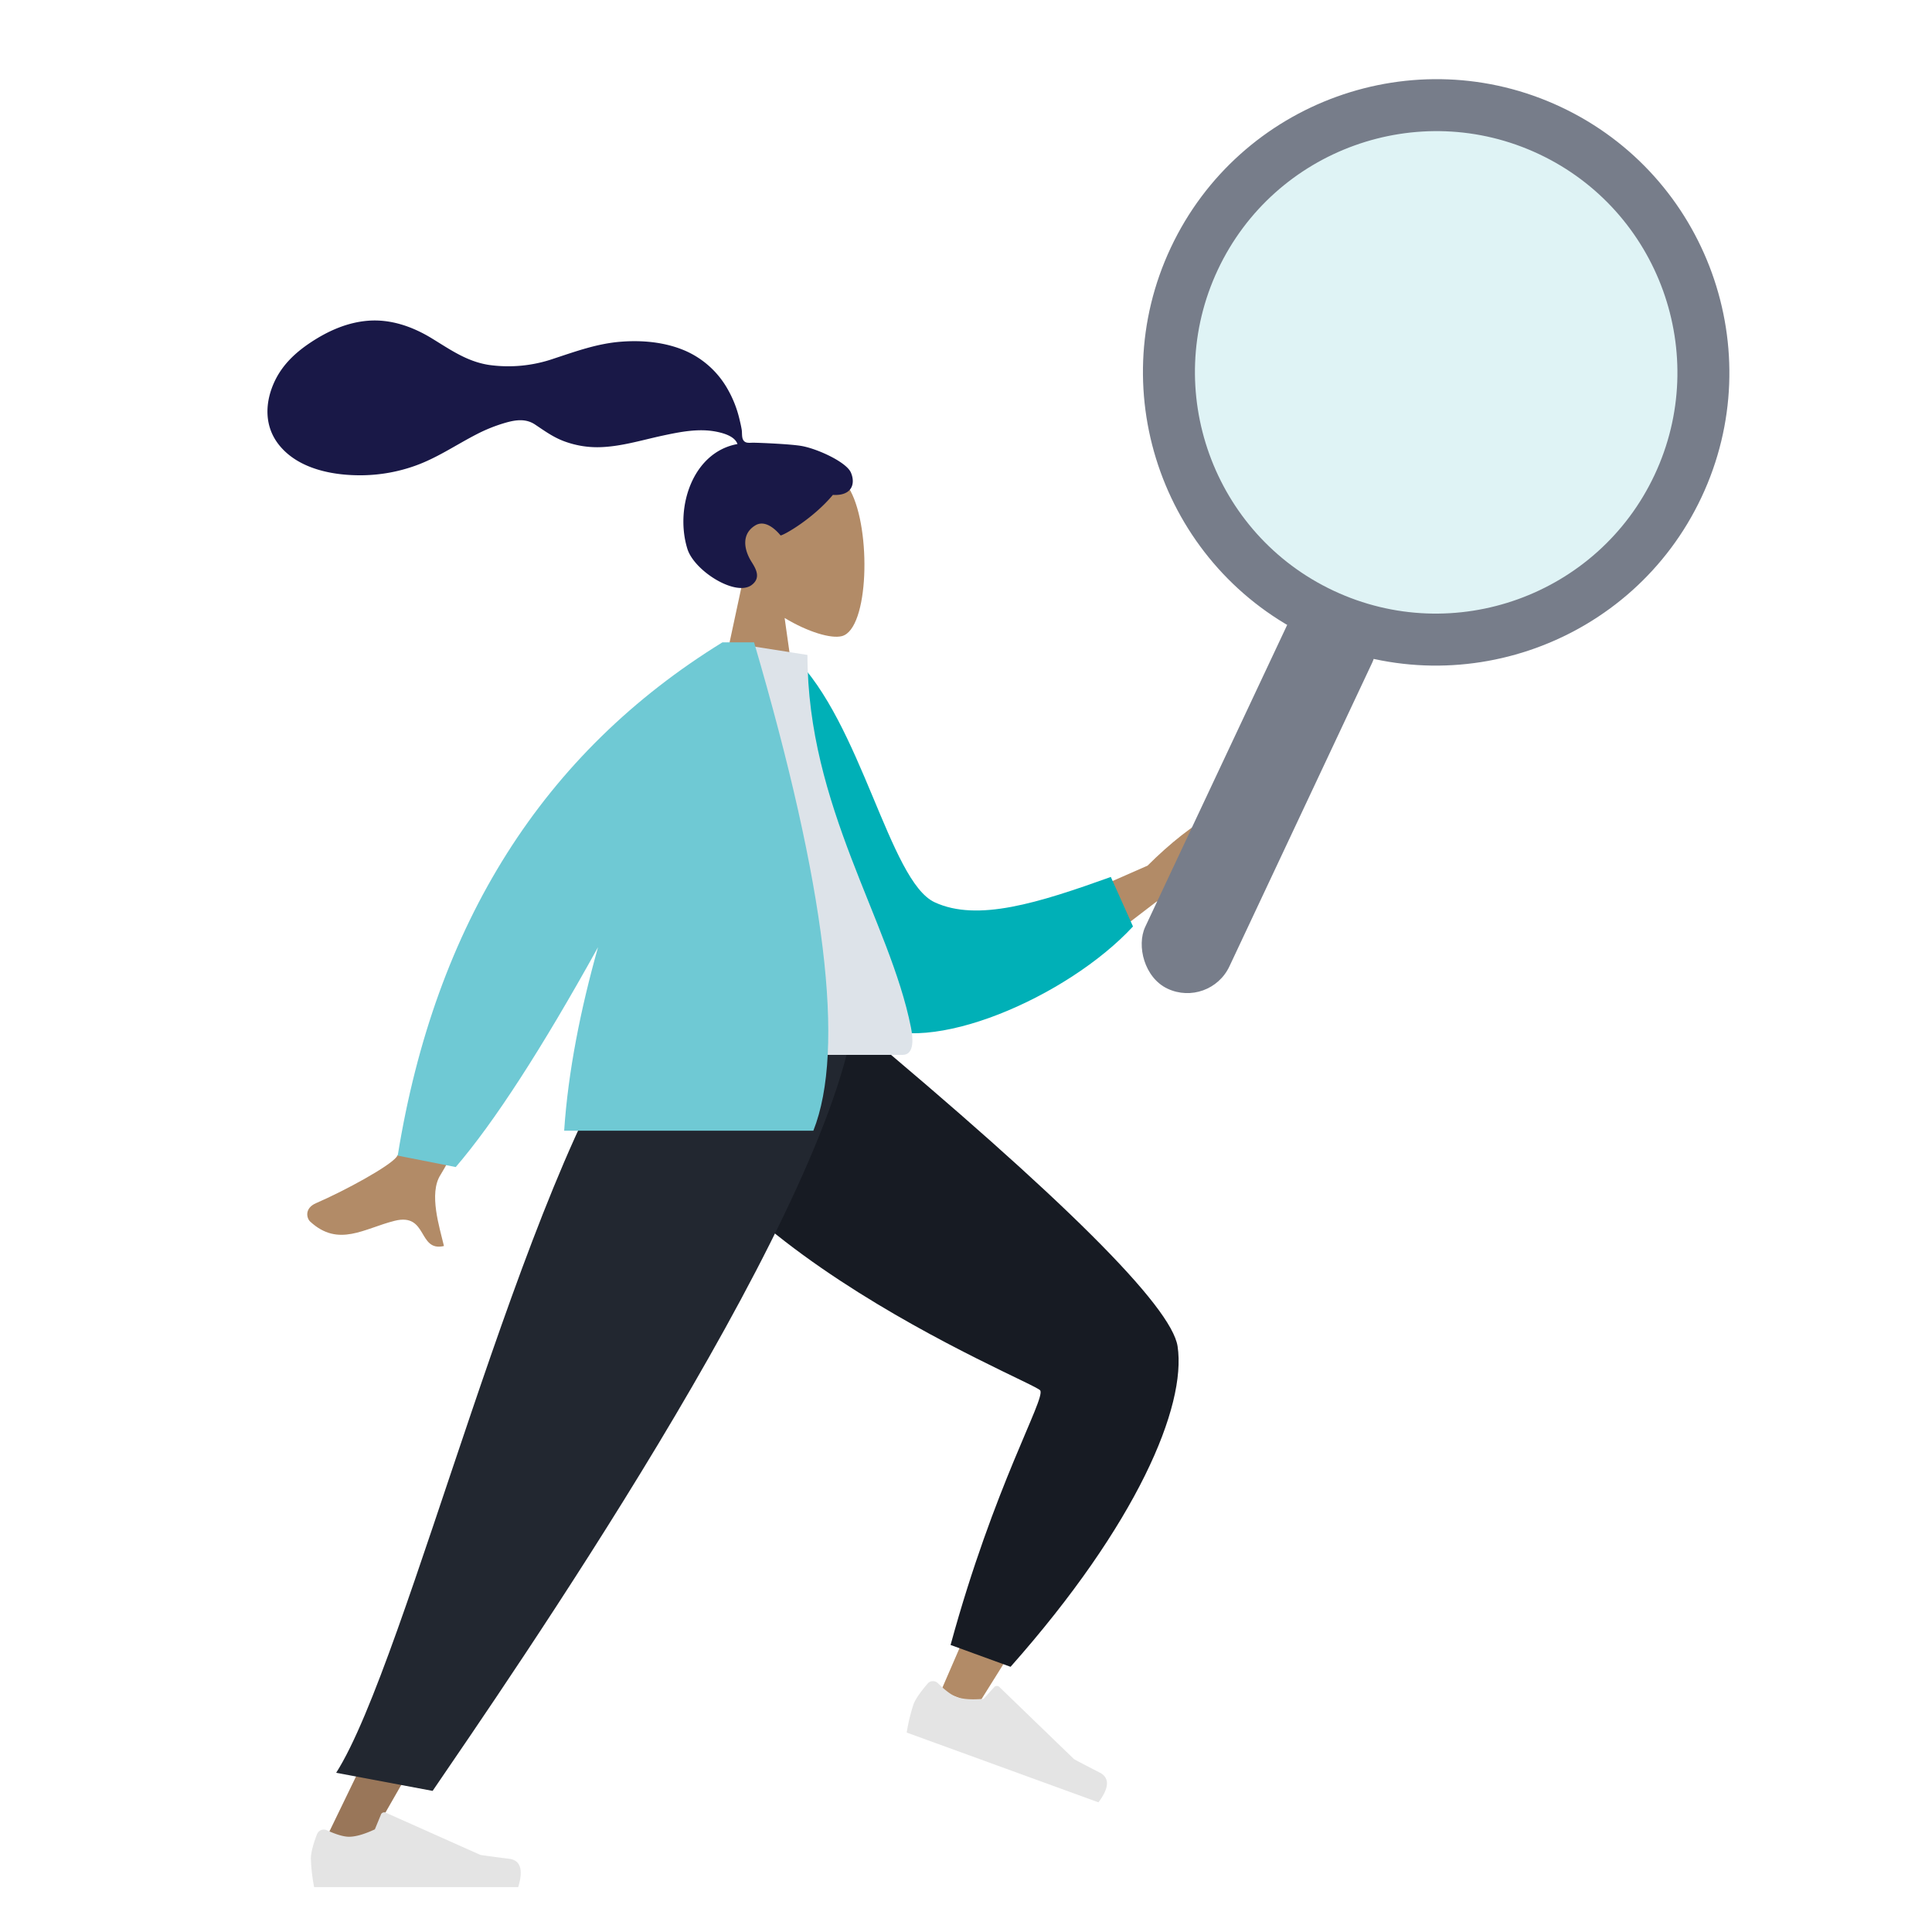<svg id="Calque_1" data-name="Calque 1" xmlns="http://www.w3.org/2000/svg" viewBox="0 0 1080 1080"><g id="humaaans_standing-9" data-name="humaaans/standing-9"><g id="A-Human_Standing" data-name="A-Human/Standing"><g id="Head_Front_Airy" data-name="Head/Front/Airy"><g id="Head"><path d="M415,325.72c-9.32-10.94-15.62-24.35-14.57-39.37,3-43.29,63.29-33.77,75-11.92s10.33,77.26-4.82,81.17c-6,1.56-18.91-2.26-32-10.15l8.23,58.16H398.29Z" style="fill:#b28b67;fill-rule:evenodd"/></g><path id="hair" d="M447.77,249.25c-6.39-1.05-23.62-1.77-26.8-1.77-2,0-4.23.47-5.43-1.4-1-1.52-.62-4.11-.92-5.88-.34-2.06-.82-4.09-1.31-6.11a62.35,62.35,0,0,0-6.46-16.4A50.4,50.4,0,0,0,383,196.05c-11.31-4.86-24.11-6-36.27-5-13,1.06-24.81,5.36-37.1,9.4A77.73,77.73,0,0,1,273.34,204c-12.35-1.9-21.67-8.59-32.09-14.94-10.66-6.5-22.84-10.75-35.44-9.77-11.76.91-22.6,5.77-32.33,12.26-9.1,6.07-16.61,13.37-20.85,23.65-4.56,11.06-4.56,23.19,2.94,33,10.87,14.16,31.06,17.82,47.85,17.46a91.17,91.17,0,0,0,28.41-5.21c12.23-4.3,22.8-11.59,34.24-17.5a88.83,88.83,0,0,1,16.73-6.7c5.65-1.59,11.21-2.33,16.32,1.08,5.4,3.61,10.25,7.15,16.43,9.41A52.94,52.94,0,0,0,334.09,250c12.3-.09,24.42-3.93,36.37-6.49,9.74-2.09,20.16-4.18,30.09-2.17,4.15.84,10.2,2.57,11.7,6.88-25.19,4.57-35.09,35.72-28,58.59,3.84,12.34,26.88,26.77,35.83,20.28,5.68-4.11,2.23-9.5,0-13.07-4.27-6.82-5.73-15.58,2.17-20.34,6.82-4.09,14,5.64,14.12,5.63,1.88-.15,18.06-9.31,29.21-22.66,11,.65,12.67-6.61,10.05-12.54S456.61,250.7,447.77,249.25Z" style="fill:#191847;fill-rule:evenodd"/></g><g id="Bottom_Standing_Sprint" data-name="Bottom/Standing/Sprint"><path id="Leg" d="M359.14,571.49c3.65,49.77,238.6,196.32,240,200.43q.92,2.75-73.13,173.3l20.54,8Q660.09,772.57,654.25,753.32,645.9,725.77,472,572Z" style="fill:#b28b67;fill-rule:evenodd"/><path id="Pant" d="M531.38,919.54l33.53,12.21c70.71-79.78,98.42-145.6,93.37-179.14q-5.06-33.54-181.66-181H356.74c4.09,115.27,221.85,200.75,224.77,205.66S555.76,830.29,531.38,919.54Z" style="fill:#171b23;fill-rule:evenodd"/><g id="Accessories_Shoe_Flat-Sneaker" data-name="Accessories/Shoe/Flat-Sneaker"><path id="shoe" d="M518.42,941.3q-6.28,7.35-7.83,11.58a102.57,102.57,0,0,0-3.74,15.63l107.2,39q9.19-12.3.6-16.68t-14.23-7.43l-41.74-40.35a2,2,0,0,0-2.86,0l0,0-6,6.61q-9.75.86-15-1-4.24-1.54-10.45-7.68h0a4,4,0,0,0-5.72,0Z" style="fill:#e4e4e4;fill-rule:evenodd"/></g><polygon id="Leg-2" data-name="Leg" points="386.16 571.49 281.5 822.75 178.63 1035.17 202.9 1035.17 468.42 571.49 386.16 571.49" style="fill:#997659;fill-rule:evenodd"/><g id="Accessories_Shoe_Flat-Sneaker-2" data-name="Accessories/Shoe/Flat-Sneaker"><path id="shoe-2" data-name="shoe" d="M177.18,1025.36c-2.27,6.05-3.4,10.56-3.4,13.56a101.14,101.14,0,0,0,1.83,16H289.68q4.45-14.7-5.13-15.87t-15.92-2.12l-53-23.64a2,2,0,0,0-2.67,1l0,.05-3.41,8.27q-8.87,4.14-14.42,4.14-4.5,0-12.44-3.64h0a4,4,0,0,0-5.36,2C177.25,1025.19,177.21,1025.27,177.18,1025.36Z" style="fill:#e4e4e4;fill-rule:evenodd"/></g><path id="Pant-2" data-name="Pant" d="M187.92,991l53.92,10.12C283.54,939.85,458,688.5,477.17,571.49h-120C293.23,656.07,227.66,928.73,187.92,991Z" style="fill:#222730;fill-rule:evenodd"/></g><g id="Body_Jacket-2" data-name="Body/Jacket-2"><path id="Skin" d="M568.19,516.1l73.29-32.19q19.26-19.19,37.19-29.17c3.58-1.13,9.69-1.48,3.17,8S668.9,482.6,671.5,485.94s10.15-.35,13.13,5.08q3,5.42-38.15,13l-54.89,42.08ZM271.9,525l41.44,8.22Q250.82,649.71,246.28,656.7c-6.8,10.49-.45,29.7,1.89,39.83-14.71,3.42-8.91-18.73-27.53-14.1-17,4.22-31.41,15.05-47.25.44-1.95-1.79-3.38-7.41,3.26-10.29,16.55-7.17,41-20.6,45-25.82Q229.74,636.1,271.9,525Z" style="fill:#b28b67;fill-rule:evenodd"/><path id="Coat-Back" d="M426,369.9l17.49-3c38.1,37,53.64,125.73,79,137.48,24,11.11,58,.36,98.47-14.16l12.39,27.68c-36.75,39.75-115,73.34-146.77,54.17C435.87,541.41,424.15,431.91,426,369.9Z" style="fill:#00b0b7;fill-rule:evenodd"/><path id="Shirt" d="M349.75,589.69H504.5c7.07,0,5.74-10.21,4.72-15.36-11.8-59.47-57.85-123.57-57.85-208.22l-44.64-7C369.81,418.49,357,491.6,349.75,589.69Z" style="fill:#dde3e9;fill-rule:evenodd"/><path id="Coat-Front" d="M334.31,529.48Q287,614.85,254.76,652.39L222.33,646q31.33-194.38,181.52-286.93h17.68q60.11,204.9,33.14,273H315.37C317.57,598.92,324.64,563.76,334.31,529.48Z" style="fill:#6fc9d4;fill-rule:evenodd"/></g></g></g><path d="M852.52,68.81l-85.13-6.87-46.48,28.4L675.84,131l-19.75,65.5L670.25,251l19.92,46.92s53,35.38,62.05,41.86,70.74,22.21,75,22.56S900.14,340,900.14,340s40.92-49.57,40.84-52.92,2.7-91.51,2.88-93.08-13.76-78.81-14-80.59S852.52,68.81,852.52,68.81Z" style="fill:#6fc9d4;fill-rule:evenodd;opacity:0.22"/><path d="M733.11,356.5C651.31,318.05,616,220.22,654.49,138.43S790.77,21.36,872.56,59.81s117.07,136.28,78.62,218.08S814.9,395,733.11,356.5ZM860.21,86.1c-67.3-31.63-147.8-2.62-179.43,64.68s-2.62,147.8,64.68,179.43,147.8,2.62,179.43-64.68S927.51,117.74,860.21,86.1Z" style="fill:#777d8a"/><rect x="677.67" y="324.51" width="51.99" height="239.52" rx="26" transform="translate(255.84 -257.14) rotate(25.18)" style="fill:#777d8a"/></svg>